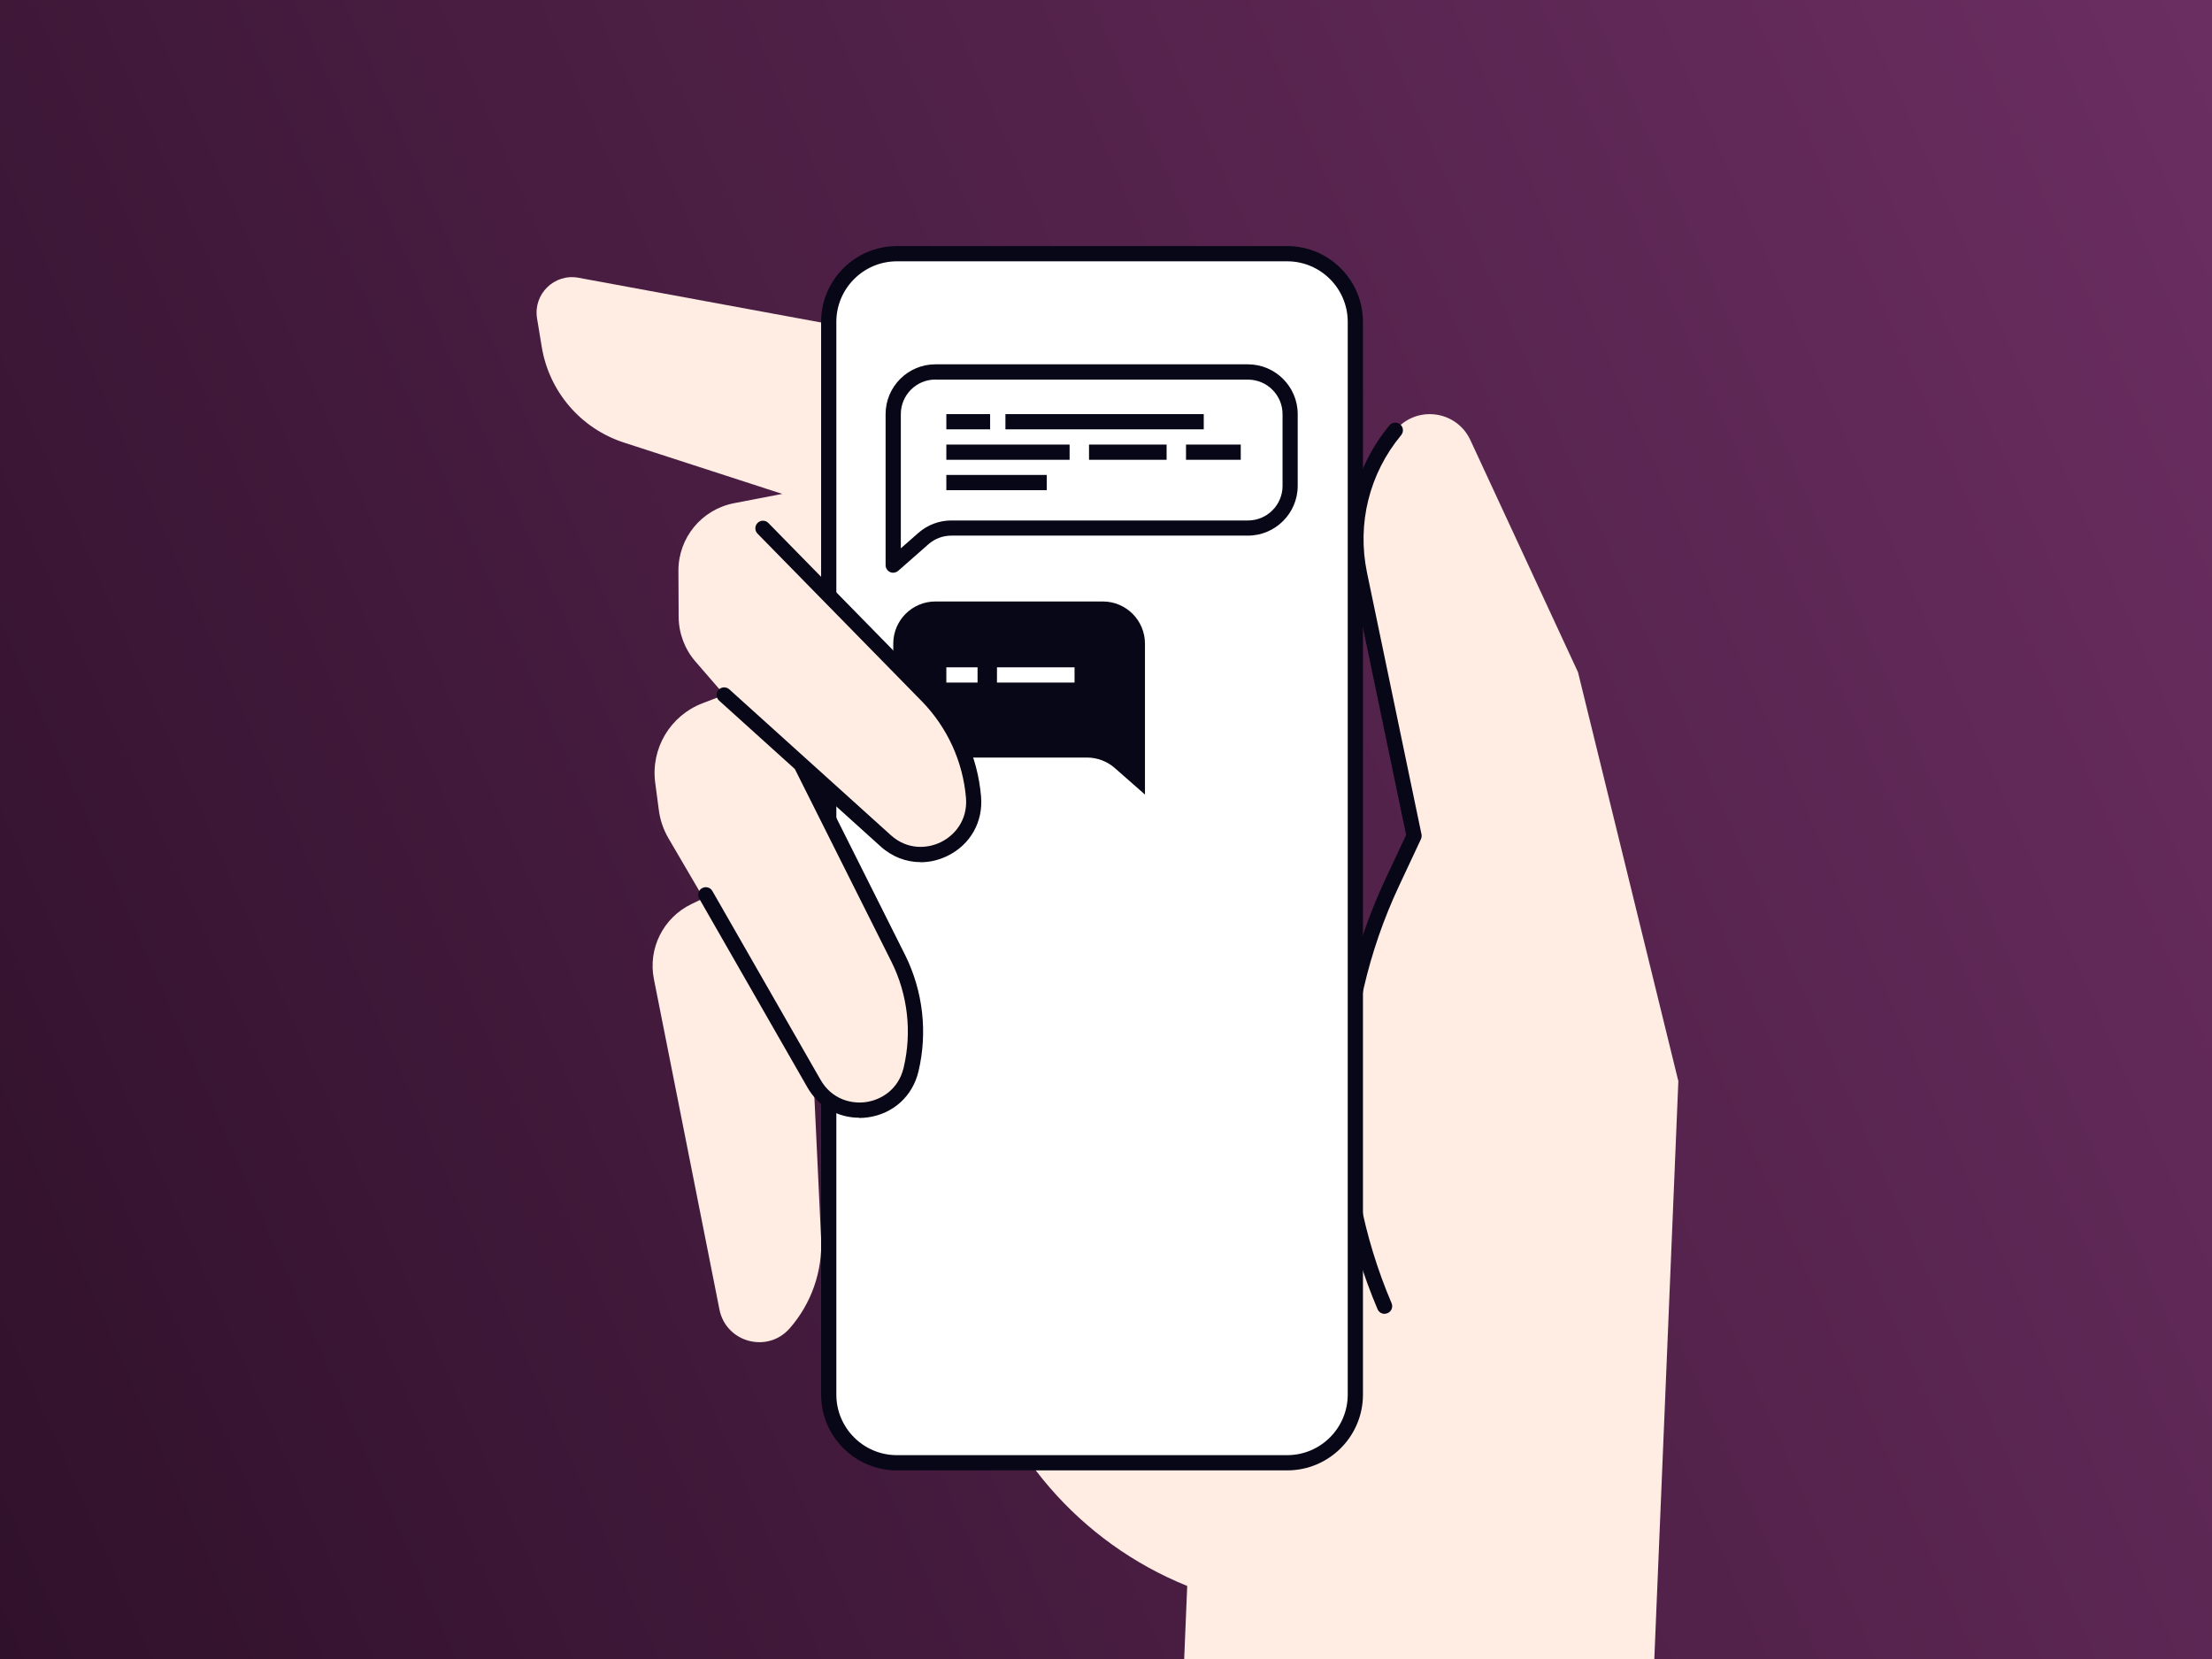 <svg width="800" height="600" viewBox="0 0 800 600" fill="none" xmlns="http://www.w3.org/2000/svg">
<rect x="0" y="0" width="800" height="600" fill="#808080" stroke="none"/>
<g clip-path="url(#clip0_846_1334)">
<rect width="800" height="600" fill="url(#paint0_linear_846_1334)"/>
<path d="M511.427 302.338L491.712 207.674C487.884 189.281 492.648 170.117 504.653 155.633C512.253 146.492 526.763 148.364 531.774 159.158L570.708 243.111L606.999 391.027L594.333 695.56L424.444 692.2L429.373 573.581C390.549 557.886 361.638 524.487 351.671 483.818L335.453 417.653L294.426 394.469L296.959 447.858C297.538 459.753 293.462 471.428 285.615 480.404C277.602 489.573 262.568 485.526 260.2 473.603L236.493 354.103C234.291 343.034 239.88 331.882 250.04 326.981L254.446 324.861L241.753 303.164C239.936 300.052 238.751 296.611 238.283 293.031L236.961 283.036C235.337 270.673 242.413 258.806 254.06 254.345L261.963 251.316L251.499 239.228C247.617 234.74 245.47 229.013 245.442 223.093L245.359 206.462C245.304 194.512 253.757 184.242 265.487 181.984L282.916 178.625L225.672 160.066C210.06 155 198.606 141.673 195.935 125.483L194.228 115.13C192.796 106.374 200.478 98.829 209.206 100.454L327.633 122.289L433.558 191.125L488.656 355.562L511.454 302.338H511.427Z" fill="#FFECE2"/>
<path d="M500.748 475.172C499.674 475.172 498.656 474.539 498.215 473.493C477.013 423.738 478.005 367.099 500.969 318.142L508.541 301.98L489.019 208.197C484.999 188.867 489.927 169.043 502.511 153.843C503.474 152.659 505.209 152.522 506.393 153.485C507.577 154.449 507.715 156.184 506.751 157.368C495.214 171.273 490.727 189.391 494.389 207.068L514.103 301.732C514.213 302.31 514.158 302.916 513.91 303.466L505.952 320.455C483.649 368.008 482.686 422.994 503.282 471.318C503.888 472.722 503.227 474.346 501.822 474.925C501.464 475.062 501.106 475.145 500.748 475.145V475.172Z" fill="#080717"/>
<path d="M465.533 91.753H324.363C310.753 91.753 299.719 102.786 299.719 116.397V504.387C299.719 517.997 310.753 529.03 324.363 529.03H465.533C479.143 529.03 490.175 517.997 490.175 504.387V116.397C490.175 102.786 479.143 91.753 465.533 91.753Z" fill="white"/>
<path d="M465.536 531.784H324.366C309.25 531.784 296.969 519.504 296.969 504.387V116.397C296.969 101.28 309.25 89 324.366 89H465.536C480.653 89 492.932 101.28 492.932 116.397V504.387C492.932 519.504 480.653 531.784 465.536 531.784ZM324.366 94.507C312.306 94.507 302.476 104.337 302.476 116.397V504.387C302.476 516.447 312.306 526.277 324.366 526.277H465.536C477.596 526.277 487.425 516.447 487.425 504.387V116.397C487.425 104.337 477.596 94.507 465.536 94.507H324.366Z" fill="#080717"/>
<path d="M290.191 277.336L324.967 346.695C331.107 359.114 332.732 373.321 329.538 386.813C325.545 403.637 303.022 406.886 294.431 391.88L255.305 323.594L290.218 277.336H290.191Z" fill="#FFECE2"/>
<path d="M310.753 404.244C302.989 404.244 295.996 400.224 292.004 393.258L252.876 324.972C252.132 323.65 252.573 321.97 253.895 321.227C255.216 320.484 256.897 320.924 257.64 322.246L296.767 390.532C300.842 397.636 307.945 399.343 313.26 398.572C318.574 397.801 324.906 394.139 326.806 386.181C329.863 373.35 328.321 359.748 322.456 347.936L287.708 278.603C287.02 277.254 287.57 275.602 288.946 274.914C290.323 274.225 291.976 274.776 292.637 276.153L327.413 345.513C333.828 358.509 335.535 373.405 332.176 387.503C330.056 396.396 323.117 402.757 314.058 404.079C312.957 404.244 311.827 404.326 310.753 404.326V404.244Z" fill="#080717"/>
<path d="M323.039 204.398V149.769C323.039 141.344 329.866 134.515 338.292 134.515H451.322C459.748 134.515 466.577 141.344 466.577 149.769V175.707C466.577 184.133 459.748 190.961 451.322 190.961H344.048C340.33 190.961 336.751 192.31 333.97 194.761L323.039 204.371V204.398Z" fill="white"/>
<path d="M323.043 207.152C322.657 207.152 322.271 207.069 321.913 206.904C320.922 206.463 320.289 205.472 320.289 204.398V149.77C320.289 139.83 328.383 131.762 338.295 131.762H451.326C461.266 131.762 469.334 139.857 469.334 149.77V175.707C469.334 185.647 461.238 193.715 451.326 193.715H344.051C340.995 193.715 338.076 194.816 335.791 196.826L324.859 206.436C324.336 206.876 323.703 207.124 323.043 207.124V207.152ZM338.295 137.269C331.384 137.269 325.796 142.886 325.796 149.77V198.313L332.155 192.724C335.459 189.832 339.672 188.235 344.078 188.235H451.353C458.264 188.235 463.854 182.618 463.854 175.735V149.797C463.854 142.886 458.236 137.296 451.353 137.296H338.324L338.295 137.269Z" fill="#080717"/>
<path d="M414.092 287.414V232.785C414.092 224.36 407.263 217.531 398.838 217.531H338.317C329.891 217.531 323.062 224.36 323.062 232.785V258.723C323.062 267.149 329.891 273.977 338.317 273.977H393.11C396.828 273.977 400.408 275.326 403.189 277.777L414.119 287.386L414.092 287.414Z" fill="#080717"/>
<path d="M358.09 149.769H342.258V155.276H358.09V149.769Z" fill="#080717"/>
<path d="M435.352 149.769H363.625V155.276H435.352V149.769Z" fill="#080717"/>
<path d="M386.836 160.783H342.258V166.29H386.836V160.783Z" fill="#080717"/>
<path d="M421.917 160.783H393.859V166.29H421.917V160.783Z" fill="#080717"/>
<path d="M353.546 241.349H342.258V246.856H353.546V241.349Z" fill="white"/>
<path d="M388.628 241.349H360.57V246.856H388.628V241.349Z" fill="white"/>
<path d="M448.735 160.783H428.938V166.29H448.735V160.783Z" fill="#080717"/>
<path d="M378.576 171.768H342.258V177.275H378.576V171.768Z" fill="#080717"/>
<path d="M275.949 191.043L335.314 251.619C345.034 261.531 350.953 274.5 352.109 288.323C353.541 305.559 333.166 315.637 320.307 304.072L261.906 251.344L275.949 191.07V191.043Z" fill="#FFECE2"/>
<path d="M332.981 311.809C327.75 311.809 322.628 309.882 318.47 306.109L260.07 253.381C258.941 252.362 258.857 250.627 259.876 249.498C260.895 248.369 262.63 248.287 263.759 249.306L322.16 302.034C328.217 307.514 335.514 306.936 340.333 304.54C345.151 302.172 350.024 296.72 349.364 288.57C348.262 275.408 342.563 262.99 333.339 253.573L273.974 192.997C272.9 191.923 272.928 190.161 274.002 189.115C275.076 188.041 276.837 188.069 277.884 189.142L337.249 249.719C347.381 260.072 353.631 273.701 354.815 288.129C355.586 297.243 350.961 305.449 342.755 309.496C339.589 311.066 336.257 311.837 332.953 311.837L332.981 311.809Z" fill="#080717"/>
</g>
<defs>
<linearGradient id="paint0_linear_846_1334" x1="800" y1="-2.71726e-05" x2="-91.619" y2="391.164" gradientUnits="userSpaceOnUse">
<stop stop-color="#6B2E61"/>
<stop offset="1" stop-color="#30112B"/>
</linearGradient>
<clipPath id="clip0_846_1334">
<rect width="800" height="600" fill="white"/>
</clipPath>
</defs>
</svg>
